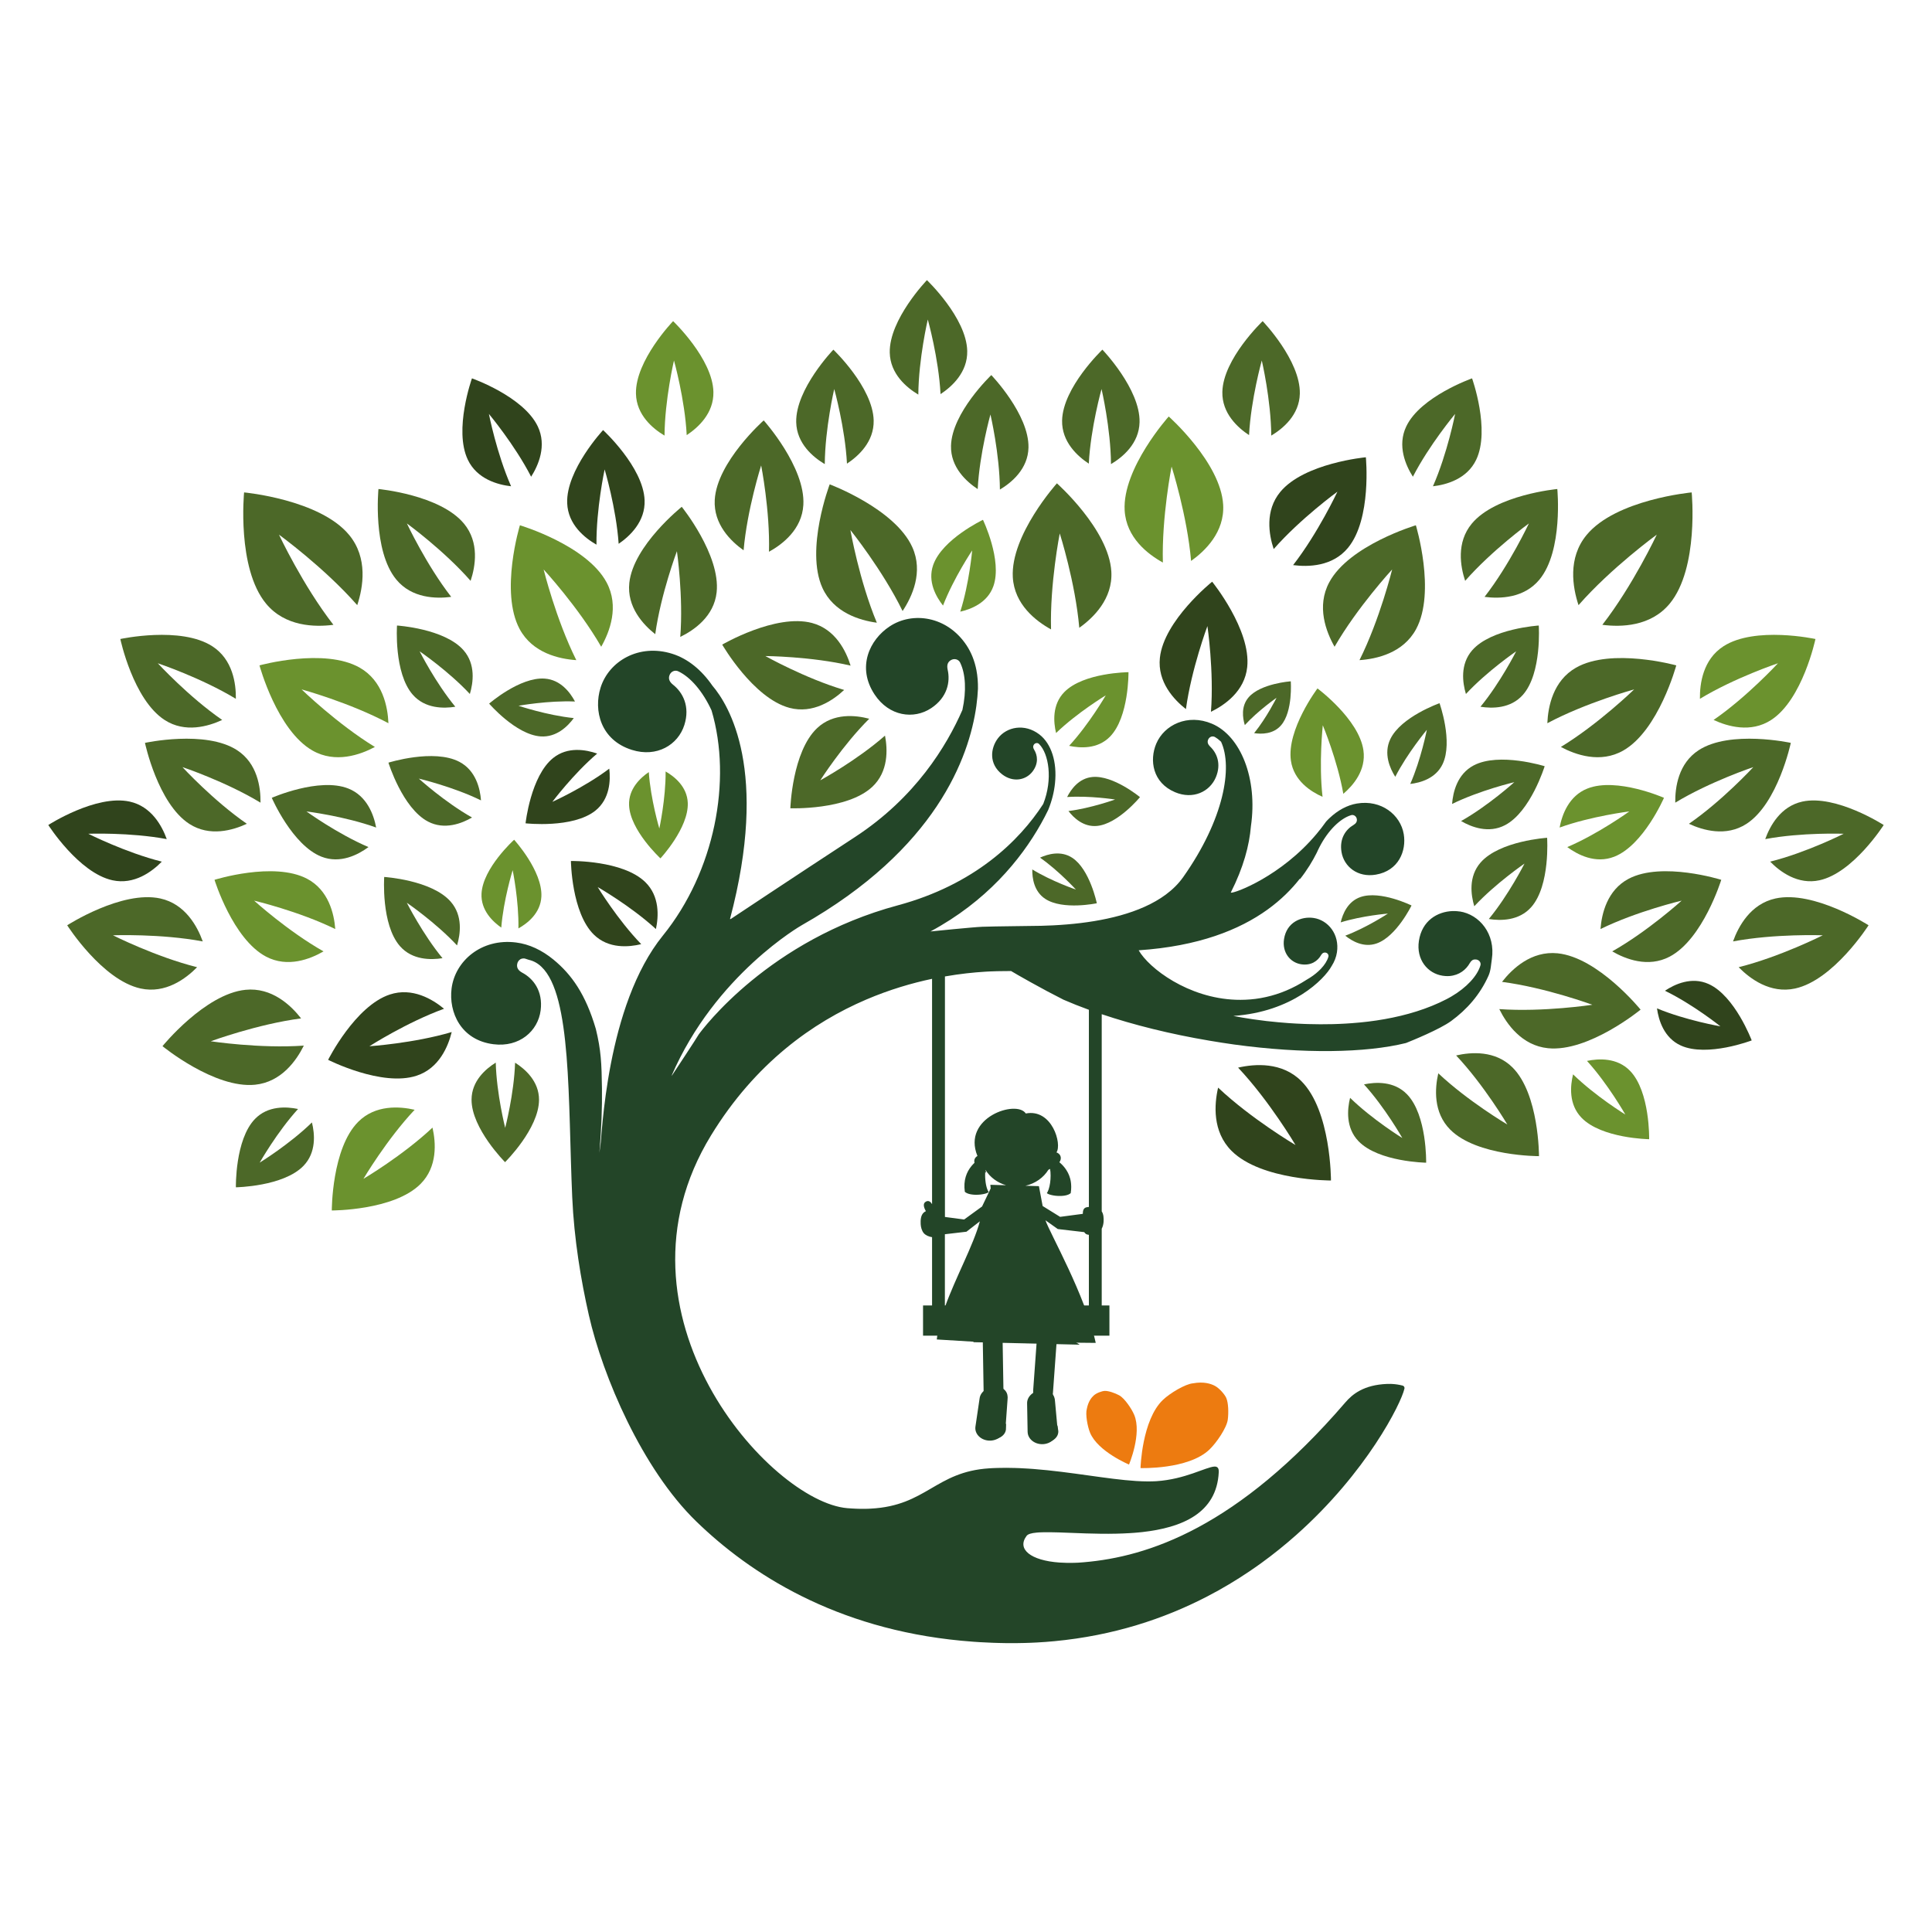 <svg width="200" height="200" viewBox="0 0 200 200" fill="none" xmlns="http://www.w3.org/2000/svg">
<path d="M114.847 135.141H95.553V138.268H114.847V135.141Z" fill="#234528"/>
<path d="M111.734 139.176C106.224 135.649 101.798 138.044 100.783 138.87C100.777 138.893 100.771 138.918 100.765 138.941L111.742 139.2L111.734 139.177V139.176Z" fill="#234528"/>
<path d="M100.975 147.695C100.881 148.403 101.475 149.043 102.298 149.125C103.125 149.205 103.87 148.697 103.966 147.989L104.13 145.032C104.226 144.324 103.897 143.706 103.072 143.625C102.247 143.544 101.501 144.053 101.408 144.761L100.975 147.695V147.695Z" fill="#234528"/>
<path d="M101.158 147.546C101.065 148.239 101.647 148.864 102.455 148.945C103.264 149.024 103.995 148.526 104.088 147.833L104.301 144.89C104.394 144.196 104.022 143.634 103.214 143.555C102.405 143.476 101.674 143.972 101.581 144.666L101.158 147.546Z" fill="#234528"/>
<path d="M104.144 147.403L104.135 147.983C104.04 148.695 103.246 149.077 102.425 148.997C101.606 148.916 101.018 148.272 101.114 147.559L101.158 147.232C102.305 146.952 103.472 147.195 104.144 147.403" fill="#234528"/>
<path d="M101.849 144.943C101.863 144.86 101.931 144.799 102.002 144.808L104.05 145.058C104.12 145.065 104.165 145.141 104.152 145.224C104.138 145.306 104.069 145.365 103.999 145.358L101.951 145.108C101.881 145.099 101.836 145.026 101.849 144.943Z" fill="#234528"/>
<path d="M101.767 145.446C101.782 145.362 101.849 145.303 101.919 145.312L103.967 145.562C104.037 145.569 104.083 145.645 104.069 145.728C104.056 145.81 103.989 145.869 103.917 145.862L101.869 145.612C101.799 145.603 101.753 145.528 101.767 145.446Z" fill="#234528"/>
<path d="M101.686 145.939C101.7 145.856 101.769 145.795 101.839 145.804L103.887 146.054C103.957 146.061 104.002 146.137 103.989 146.22C103.975 146.302 103.906 146.363 103.835 146.354L101.788 146.104C101.718 146.095 101.673 146.022 101.686 145.938" fill="#234528"/>
<path d="M106.381 148.245C106.404 148.956 107.095 149.519 107.925 149.501C108.756 149.481 109.411 148.889 109.388 148.175L109.068 145.227C109.045 144.514 108.619 143.943 107.789 143.961C106.958 143.981 106.303 144.575 106.326 145.288L106.379 148.243L106.381 148.245Z" fill="#234528"/>
<path d="M106.538 148.076C106.56 148.773 107.238 149.323 108.051 149.304C108.866 149.286 109.507 148.705 109.485 148.006L109.216 145.067C109.195 144.369 108.733 143.856 107.92 143.875C107.106 143.893 106.464 144.475 106.487 145.173L106.539 148.076H106.538Z" fill="#234528"/>
<path d="M109.47 147.573L109.557 148.149C109.58 148.867 108.855 149.341 108.03 149.359C107.204 149.378 106.518 148.811 106.496 148.094L106.487 147.765C107.576 147.349 108.771 147.45 109.47 147.573" fill="#234528"/>
<path d="M106.795 145.416C106.795 145.332 106.853 145.265 106.924 145.265H108.991C109.062 145.265 109.12 145.333 109.12 145.416C109.12 145.498 109.062 145.566 108.991 145.566H106.924C106.853 145.566 106.795 145.499 106.795 145.416Z" fill="#234528"/>
<path d="M106.795 145.923C106.795 145.839 106.853 145.772 106.924 145.772H108.991C109.062 145.772 109.12 145.839 109.12 145.923C109.12 146.006 109.062 146.073 108.991 146.073H106.924C106.853 146.073 106.795 146.006 106.795 145.923Z" fill="#234528"/>
<path d="M106.795 146.422C106.795 146.338 106.853 146.271 106.924 146.271H108.991C109.062 146.271 109.12 146.34 109.12 146.422C109.12 146.504 109.062 146.573 108.991 146.573H106.924C106.853 146.573 106.795 146.506 106.795 146.422Z" fill="#234528"/>
<path d="M103.882 144.207C103.896 144.968 103.497 145.068 102.93 145.087L102.787 145.071C102.219 145.088 101.84 145.03 101.828 144.269L101.717 137.58C101.705 136.817 102.154 136.185 102.72 136.17C103.287 136.152 103.759 136.756 103.769 137.519L103.882 144.208V144.207Z" fill="#234528"/>
<path d="M106.953 143.946C106.898 144.704 107.29 144.845 107.855 144.918H107.999C108.564 144.991 108.945 144.971 108.998 144.213L109.481 137.552C109.536 136.796 109.123 136.12 108.557 136.047C107.992 135.973 107.489 136.528 107.434 137.286L106.952 143.946H106.953Z" fill="#234528"/>
<path d="M137.781 122.204C137.781 122.204 130.582 122.227 127.489 119.136C125.49 117.137 125.699 114.326 126.098 112.591C129.545 115.838 134.11 118.533 134.11 118.533C134.11 118.533 131.415 113.968 128.167 110.521C129.904 110.123 132.714 109.915 134.713 111.914C137.804 115.005 137.781 122.204 137.781 122.204Z" fill="#30441C"/>
<path d="M185.383 76.902C185.383 76.902 184.06 83.171 180.792 85.287C178.682 86.654 176.274 85.948 174.837 85.278C178.307 82.884 181.503 79.411 181.503 79.411C181.503 79.411 177.026 80.906 173.422 83.091C173.399 81.505 173.742 79.021 175.854 77.655C179.119 75.539 185.383 76.902 185.383 76.902Z" fill="#4C6828"/>
<path d="M187.935 66.15C187.935 66.15 186.612 72.42 183.345 74.535C181.235 75.903 178.828 75.196 177.39 74.529C180.86 72.136 184.055 68.661 184.055 68.661C184.055 68.661 179.581 70.156 175.976 72.341C175.953 70.755 176.296 68.271 178.407 66.905C181.674 64.789 187.935 66.15 187.935 66.15Z" fill="#6B922E"/>
<path d="M161.212 50.622C161.212 50.622 161.839 57 159.362 60C157.76 61.94 155.254 61.993 153.681 61.788C156.268 58.459 158.269 54.187 158.269 54.187C158.269 54.187 154.451 56.961 151.672 60.129C151.173 58.625 150.751 56.152 152.353 54.214C154.83 51.213 161.212 50.623 161.212 50.623" fill="#4C6828"/>
<path d="M141.393 47.334C141.393 47.334 142.02 53.711 139.543 56.712C137.941 58.652 135.435 58.704 133.862 58.5C136.447 55.172 138.45 50.898 138.45 50.898C138.45 50.898 134.632 53.673 131.852 56.84C131.352 55.336 130.931 52.865 132.533 50.925C135.01 47.925 141.391 47.336 141.391 47.336" fill="#30441C"/>
<path d="M125.481 60.218C125.481 60.218 129.522 65.189 129.111 69.06C128.845 71.562 126.783 72.987 125.358 73.684C125.678 69.482 124.991 64.812 124.991 64.812C124.991 64.812 123.339 69.232 122.766 73.407C121.521 72.428 119.805 70.598 120.071 68.098C120.482 64.228 125.481 60.218 125.481 60.218" fill="#30441C"/>
<path d="M175.122 50.972C175.122 50.972 175.892 58.802 172.85 62.486C170.882 64.868 167.805 64.932 165.874 64.681C169.049 60.594 171.508 55.347 171.508 55.347C171.508 55.347 166.821 58.753 163.408 62.645C162.796 60.796 162.276 57.762 164.244 55.38C167.286 51.697 175.122 50.974 175.122 50.974" fill="#4C6828"/>
<path d="M193.433 95.784C193.433 95.784 189.823 101.456 185.834 102.329C183.254 102.892 181.153 101.313 179.985 100.125C184.276 99.05 188.696 96.821 188.696 96.821C188.696 96.821 183.747 96.638 179.402 97.455C179.964 95.889 181.217 93.575 183.795 93.01C187.783 92.139 193.433 95.784 193.433 95.784" fill="#4C6828"/>
<path d="M195 85.404C195 85.404 191.845 90.361 188.358 91.125C186.105 91.617 184.267 90.236 183.248 89.197C186.997 88.259 190.86 86.31 190.86 86.31C190.86 86.31 186.537 86.152 182.736 86.864C183.23 85.496 184.323 83.474 186.577 82.98C190.062 82.219 194.998 85.404 194.998 85.404" fill="#4C6828"/>
<path d="M172.254 82.59C172.254 82.59 170.133 87.495 167.112 88.683C165.159 89.45 163.31 88.475 162.244 87.69C165.477 86.309 168.667 83.999 168.667 83.999C168.667 83.999 164.76 84.478 161.451 85.666C161.696 84.367 162.387 82.392 164.34 81.625C167.361 80.437 172.253 82.589 172.253 82.589" fill="#6B922E"/>
<path d="M136.385 71.266C136.385 71.266 140.676 74.452 141.14 77.664C141.44 79.741 140.068 81.319 139.06 82.176C138.454 78.712 136.936 75.081 136.936 75.081C136.936 75.081 136.51 78.994 136.909 82.487C135.7 81.951 133.936 80.827 133.636 78.75C133.172 75.537 136.385 71.266 136.385 71.266" fill="#6B922E"/>
<path d="M149.02 72.796C149.02 72.796 150.444 76.778 149.34 79.097C148.626 80.597 147.03 81.033 145.99 81.153C147.109 78.607 147.707 75.549 147.707 75.549C147.707 75.549 145.708 77.94 144.437 80.413C143.876 79.528 143.21 78.015 143.924 76.516C145.028 74.199 149.018 72.796 149.018 72.796" fill="#4C6828"/>
<path d="M133.62 70.528C133.62 70.528 133.857 73.645 132.616 75.082C131.814 76.012 130.591 76.009 129.827 75.894C131.123 74.296 132.146 72.235 132.146 72.235C132.146 72.235 130.253 73.547 128.863 75.062C128.636 74.322 128.458 73.112 129.259 72.184C130.5 70.749 133.618 70.528 133.618 70.528" fill="#4C6828"/>
<path d="M146.122 93.733C146.122 93.733 144.557 96.961 142.497 97.669C141.165 98.128 139.953 97.419 139.263 96.862C141.471 96.028 143.677 94.575 143.677 94.575C143.677 94.575 141.043 94.784 138.789 95.483C138.992 94.618 139.514 93.314 140.843 92.859C142.903 92.151 146.122 93.736 146.122 93.736" fill="#4C6828"/>
<path d="M113.542 93.505C113.542 93.505 110.032 94.248 108.209 93.054C107.031 92.282 106.847 90.892 106.863 90.004C108.876 91.236 111.377 92.087 111.377 92.087C111.377 92.087 109.597 90.135 107.663 88.783C108.47 88.413 109.819 88.026 110.996 88.797C112.819 89.989 113.542 93.505 113.542 93.505Z" fill="#4C6828"/>
<path d="M118.009 82.52C118.009 82.52 115.733 85.293 113.565 85.5C112.162 85.634 111.15 84.663 110.608 83.959C112.95 83.662 115.433 82.765 115.433 82.765C115.433 82.765 112.823 82.353 110.469 82.507C110.868 81.713 111.68 80.568 113.08 80.434C115.249 80.227 118.009 82.519 118.009 82.519" fill="#4C6828"/>
<path d="M116.82 69.584C116.82 69.584 116.881 74.242 114.902 76.262C113.621 77.57 111.803 77.453 110.676 77.208C112.753 74.954 114.469 71.983 114.469 71.983C114.469 71.983 111.532 73.759 109.323 75.881C109.055 74.761 108.902 72.944 110.181 71.639C112.161 69.619 116.82 69.585 116.82 69.585" fill="#6B922E"/>
<path d="M101.756 53.812C101.756 53.812 103.778 58.008 102.837 60.676C102.228 62.403 100.531 63.064 99.407 63.318C100.337 60.399 100.639 56.981 100.639 56.981C100.639 56.981 98.726 59.83 97.621 62.688C96.905 61.785 95.999 60.203 96.607 58.479C97.548 55.811 101.756 53.812 101.756 53.812" fill="#6B922E"/>
<path d="M152.388 39.168C152.388 39.168 154.295 44.492 152.816 47.59C151.861 49.594 149.727 50.179 148.338 50.339C149.838 46.935 150.634 42.849 150.634 42.849C150.634 42.849 147.963 46.043 146.262 49.35C145.512 48.169 144.621 46.142 145.577 44.141C147.053 41.041 152.39 39.167 152.39 39.167" fill="#4C6828"/>
<path d="M130.71 33.244C130.71 33.244 134.632 37.315 134.558 40.749C134.51 42.966 132.802 44.376 131.601 45.093C131.572 41.372 130.62 37.318 130.62 37.318C130.62 37.318 129.495 41.329 129.301 45.043C128.134 44.272 126.489 42.794 126.538 40.574C126.612 37.142 130.71 33.244 130.71 33.244" fill="#4C6828"/>
<path d="M114.12 36.196C114.12 36.196 118.043 40.269 117.967 43.701C117.919 45.92 116.213 47.328 115.01 48.045C114.981 44.326 114.031 40.272 114.031 40.272C114.031 40.272 112.904 44.282 112.712 47.997C111.544 47.226 109.9 45.746 109.948 43.526C110.023 40.096 114.12 36.196 114.12 36.196" fill="#4C6828"/>
<path d="M102.62 38.829C102.62 38.829 106.542 42.901 106.468 46.334C106.419 48.553 104.713 49.961 103.51 50.68C103.482 46.96 102.53 42.907 102.53 42.907C102.53 42.907 101.405 46.914 101.211 50.63C100.043 49.859 98.399 48.379 98.448 46.159C98.522 42.727 102.62 38.829 102.62 38.829" fill="#4C6828"/>
<path d="M146.57 54.375C146.57 54.375 148.667 61.264 146.599 65.118C145.262 67.606 142.512 68.218 140.734 68.337C142.849 64.099 144.114 58.951 144.114 58.951C144.114 58.951 140.519 62.847 138.154 66.951C137.274 65.402 136.265 62.773 137.602 60.283C139.669 56.431 146.572 54.375 146.572 54.375" fill="#4C6828"/>
<path d="M120.986 43.114C120.986 43.114 126.373 47.892 126.622 52.256C126.781 55.079 124.755 57.035 123.302 58.068C122.893 53.349 121.282 48.3 121.282 48.3C121.282 48.3 120.252 53.5 120.38 58.234C118.821 57.372 116.586 55.66 116.424 52.837C116.178 48.472 120.988 43.115 120.988 43.115" fill="#6B922E"/>
<path d="M109.411 50.034C109.411 50.034 114.798 54.814 115.046 59.178C115.206 61.999 113.179 63.957 111.727 64.99C111.317 60.27 109.705 55.22 109.705 55.22C109.705 55.22 108.675 60.422 108.803 65.156C107.243 64.294 105.007 62.581 104.846 59.759C104.599 55.392 109.409 50.036 109.409 50.036" fill="#4C6828"/>
<path d="M81.817 83.674C81.817 83.674 81.997 77.799 84.603 75.361C86.291 73.785 88.576 74.033 89.983 74.404C87.238 77.13 84.914 80.78 84.914 80.78C84.914 80.78 88.713 78.706 91.615 76.151C91.891 77.579 91.984 79.877 90.298 81.453C87.692 83.889 81.817 83.673 81.817 83.673" fill="#4C6828"/>
<path d="M159.315 119.684C159.315 119.684 152.892 119.704 150.133 116.945C148.35 115.162 148.537 112.655 148.891 111.107C151.968 114.004 156.04 116.409 156.04 116.409C156.04 116.409 153.635 112.337 150.738 109.26C152.288 108.905 154.794 108.719 156.577 110.504C159.335 113.26 159.315 119.684 159.315 119.684" fill="#4C6828"/>
<path d="M178.184 91.076C178.184 91.076 176.296 97.217 172.842 99.032C170.61 100.206 168.273 99.283 166.898 98.487C170.578 96.409 174.083 93.234 174.083 93.234C174.083 93.234 169.48 94.319 165.683 96.174C165.804 94.591 166.369 92.141 168.601 90.968C172.055 89.154 178.184 91.078 178.184 91.078" fill="#4C6828"/>
<path d="M159.903 79.318C159.903 79.318 158.454 84.025 155.808 85.416C154.098 86.315 152.304 85.61 151.251 84.996C154.072 83.405 156.76 80.97 156.76 80.97C156.76 80.97 153.23 81.802 150.319 83.224C150.413 82.01 150.847 80.133 152.557 79.233C155.204 77.843 159.903 79.318 159.903 79.318" fill="#4C6828"/>
<path d="M181.334 107.704C181.334 107.704 176.736 109.462 174.008 108.237C172.247 107.443 171.697 105.596 171.531 104.387C174.523 105.63 178.097 106.246 178.097 106.246C178.097 106.246 175.268 103.979 172.353 102.562C173.367 101.887 175.114 101.072 176.877 101.866C179.603 103.095 181.336 107.704 181.336 107.704" fill="#30441C"/>
<path d="M159.292 64.754C159.292 64.754 159.631 69.666 157.661 71.916C156.387 73.371 154.46 73.354 153.258 73.162C155.319 70.662 156.953 67.424 156.953 67.424C156.953 67.424 153.958 69.469 151.752 71.842C151.401 70.674 151.133 68.767 152.406 67.312C154.377 65.063 159.292 64.754 159.292 64.754Z" fill="#4C6828"/>
<path d="M173.527 68.88C173.527 68.88 171.712 75.6 168.041 77.695C165.667 79.05 163.102 78.138 161.582 77.325C165.489 74.939 169.168 71.367 169.168 71.367C169.168 71.367 164.222 72.717 160.18 74.867C160.253 73.145 160.773 70.473 163.147 69.118C166.818 67.022 173.527 68.88 173.527 68.88Z" fill="#4C6828"/>
<path d="M169.833 104.518C169.833 104.518 164.452 108.937 160.248 108.511C157.529 108.235 155.969 106.003 155.205 104.462C159.772 104.785 164.839 104.013 164.839 104.013C164.839 104.013 160.029 102.24 155.488 101.643C156.548 100.284 158.524 98.411 161.242 98.685C165.448 99.111 169.833 104.517 169.833 104.517" fill="#4C6828"/>
<path d="M160.157 86.727C160.157 86.727 160.496 91.641 158.526 93.89C157.253 95.344 155.325 95.327 154.122 95.135C156.183 92.635 157.816 89.398 157.816 89.398C157.816 89.398 154.823 91.445 152.617 93.815C152.268 92.647 151.998 90.741 153.273 89.285C155.243 87.037 160.158 86.727 160.158 86.727" fill="#4C6828"/>
<path d="M147.636 120.362C147.636 120.362 142.712 120.29 140.635 118.138C139.293 116.748 139.468 114.83 139.761 113.647C142.08 115.909 145.168 117.807 145.168 117.807C145.168 117.807 143.38 114.653 141.2 112.255C142.393 112.005 144.316 111.894 145.659 113.287C147.736 115.437 147.634 120.362 147.634 120.362" fill="#4C6828"/>
<path d="M170.72 117.931C170.72 117.931 165.795 117.86 163.718 115.708C162.375 114.318 162.552 112.401 162.844 111.216C165.163 113.479 168.253 115.376 168.253 115.376C168.253 115.376 166.464 112.223 164.285 109.825C165.477 109.575 167.402 109.465 168.745 110.857C170.82 113.009 170.72 117.931 170.72 117.931Z" fill="#6B922E"/>
<path d="M59.102 89.129C59.102 89.129 59.157 94.493 61.489 96.765C62.998 98.234 65.091 98.051 66.379 97.739C63.926 95.203 61.873 91.828 61.873 91.828C61.873 91.828 65.301 93.791 67.901 96.175C68.18 94.878 68.308 92.783 66.799 91.314C64.466 89.042 59.103 89.129 59.103 89.129" fill="#30441C"/>
<path d="M15.007 76.902C15.007 76.902 16.33 83.171 19.596 85.287C21.708 86.654 24.116 85.948 25.553 85.278C22.084 82.884 18.887 79.411 18.887 79.411C18.887 79.411 23.363 80.906 26.968 83.091C26.99 81.505 26.649 79.021 24.537 77.655C21.271 75.539 15.007 76.902 15.007 76.902" fill="#4C6828"/>
<path d="M12.457 66.15C12.457 66.15 13.778 72.42 17.046 74.535C19.158 75.903 21.564 75.196 23.001 74.529C19.531 72.136 16.335 68.661 16.335 68.661C16.335 68.661 20.81 70.156 24.416 72.341C24.438 70.755 24.097 68.271 21.984 66.905C18.718 64.789 12.457 66.15 12.457 66.15" fill="#4C6828"/>
<path d="M39.178 50.622C39.178 50.622 38.549 57 41.028 60C42.628 61.94 45.136 61.993 46.709 61.788C44.123 58.459 42.121 54.187 42.121 54.187C42.121 54.187 45.938 56.961 48.717 60.129C49.217 58.625 49.639 56.152 48.037 54.214C45.559 51.213 39.178 50.623 39.178 50.623" fill="#4C6828"/>
<path d="M70.574 52.466C70.574 52.466 65.567 56.464 65.147 60.335C64.876 62.835 66.587 64.667 67.83 65.651C68.41 61.475 70.074 57.06 70.074 57.06C70.074 57.06 70.75 61.731 70.421 65.932C71.847 65.24 73.913 63.817 74.186 61.317C74.606 57.448 70.574 52.466 70.574 52.466" fill="#4C6828"/>
<path d="M74.764 66.73C74.764 66.73 77.966 72.28 81.729 73.278C84.16 73.922 86.228 72.506 87.387 71.423C83.346 70.222 79.23 67.913 79.23 67.913C79.23 67.913 83.949 67.947 88.054 68.905C87.583 67.391 86.487 65.136 84.057 64.49C80.296 63.495 74.764 66.73 74.764 66.73" fill="#4C6828"/>
<path d="M25.268 50.972C25.268 50.972 24.498 58.802 27.54 62.486C29.506 64.868 32.585 64.932 34.514 64.681C31.339 60.594 28.88 55.347 28.88 55.347C28.88 55.347 33.567 58.753 36.981 62.645C37.593 60.796 38.112 57.762 36.145 55.38C33.104 51.697 25.268 50.974 25.268 50.974" fill="#4C6828"/>
<path d="M6.957 95.784C6.957 95.784 10.567 101.456 14.556 102.329C17.134 102.892 19.238 101.313 20.405 100.125C16.112 99.05 11.694 96.821 11.694 96.821C11.694 96.821 16.642 96.638 20.989 97.455C20.426 95.889 19.173 93.575 16.597 93.01C12.607 92.139 6.958 95.784 6.958 95.784" fill="#4C6828"/>
<path d="M5 85.404C5 85.404 8.156 90.361 11.64 91.125C13.895 91.617 15.733 90.236 16.75 89.197C13.002 88.259 9.139 86.31 9.139 86.31C9.139 86.31 13.461 86.152 17.262 86.864C16.769 85.496 15.675 83.474 13.422 82.98C9.936 82.219 5 85.404 5 85.404Z" fill="#30441C"/>
<path d="M28.135 82.59C28.135 82.59 30.256 87.495 33.276 88.683C35.23 89.45 37.08 88.475 38.144 87.69C34.911 86.309 31.723 83.999 31.723 83.999C31.723 83.999 35.629 84.478 38.939 85.666C38.694 84.367 38.002 82.392 36.05 81.625C33.031 80.437 28.137 82.589 28.137 82.589" fill="#4C6828"/>
<path d="M50.637 72.839C50.637 72.839 53.395 76.047 55.956 76.232C57.613 76.352 58.781 75.179 59.399 74.336C56.631 74.053 53.678 73.06 53.678 73.06C53.678 73.06 56.743 72.503 59.522 72.62C59.03 71.696 58.044 70.366 56.389 70.249C53.827 70.063 50.636 72.839 50.636 72.839" fill="#4C6828"/>
<path d="M48.856 39.168C48.856 39.168 46.951 44.492 48.428 47.59C49.383 49.594 51.517 50.179 52.908 50.339C51.408 46.935 50.611 42.849 50.611 42.849C50.611 42.849 53.284 46.043 54.983 49.35C55.732 48.169 56.623 46.142 55.67 44.141C54.193 41.041 48.857 39.167 48.857 39.167" fill="#30441C"/>
<path d="M62.432 44.521C62.432 44.521 58.581 48.661 58.715 52.091C58.8 54.308 60.532 55.689 61.747 56.384C61.712 52.664 62.592 48.594 62.592 48.594C62.592 48.594 63.787 52.583 64.043 56.294C65.199 55.504 66.816 53.993 66.729 51.779C66.595 48.349 62.43 44.521 62.43 44.521" fill="#30441C"/>
<path d="M69.681 33.244C69.681 33.244 65.759 37.315 65.834 40.749C65.881 42.966 67.588 44.376 68.791 45.093C68.82 41.372 69.77 37.318 69.77 37.318C69.77 37.318 70.897 41.329 71.088 45.043C72.256 44.272 73.901 42.794 73.852 40.574C73.777 37.142 69.68 33.244 69.68 33.244" fill="#6B922E"/>
<path d="M86.271 36.196C86.271 36.196 82.349 40.269 82.423 43.701C82.47 45.92 84.179 47.328 85.38 48.045C85.411 44.326 86.359 40.272 86.359 40.272C86.359 40.272 87.484 44.282 87.678 47.997C88.846 47.226 90.49 45.746 90.442 43.526C90.367 40.096 86.269 36.196 86.269 36.196" fill="#4C6828"/>
<path d="M95.955 29C95.955 29 92.033 33.072 92.107 36.504C92.156 38.722 93.863 40.132 95.064 40.849C95.095 37.128 96.045 33.075 96.045 33.075C96.045 33.075 97.172 37.084 97.364 40.799C98.531 40.029 100.176 38.55 100.127 36.33C100.053 32.897 95.955 29 95.955 29" fill="#4C6828"/>
<path d="M53.821 54.375C53.821 54.375 51.723 61.264 53.792 65.118C55.131 67.606 57.879 68.218 59.658 68.337C57.543 64.099 56.277 58.951 56.277 58.951C56.277 58.951 59.872 62.847 62.237 66.951C63.117 65.402 64.128 62.773 62.79 60.283C60.722 56.431 53.82 54.375 53.82 54.375" fill="#6B922E"/>
<path d="M79.059 43.519C79.059 43.519 74.214 47.816 73.99 51.741C73.847 54.281 75.67 56.039 76.977 56.968C77.345 52.725 78.795 48.182 78.795 48.182C78.795 48.182 79.719 52.859 79.605 57.118C81.008 56.343 83.018 54.803 83.163 52.263C83.385 48.336 79.058 43.519 79.058 43.519" fill="#4C6828"/>
<path d="M85.89 50.139C85.89 50.139 83.334 56.871 85.135 60.853C86.301 63.426 89.006 64.222 90.77 64.463C88.946 60.091 88.033 54.869 88.033 54.869C88.033 54.869 91.355 58.998 93.436 63.252C94.422 61.769 95.606 59.213 94.44 56.638C92.636 52.655 85.889 50.138 85.889 50.138" fill="#4C6828"/>
<path d="M34.346 125.307C34.346 125.307 40.769 125.327 43.528 122.568C45.311 120.785 45.124 118.279 44.771 116.73C41.695 119.628 37.623 122.032 37.623 122.032C37.623 122.032 40.027 117.96 42.925 114.883C41.375 114.528 38.869 114.342 37.086 116.127C34.328 118.883 34.348 125.307 34.348 125.307" fill="#6B922E"/>
<path d="M68.37 88.856C68.37 88.856 71.295 85.722 71.198 83.12C71.135 81.439 69.825 80.392 68.905 79.862C68.926 82.683 68.253 85.767 68.253 85.767C68.253 85.767 67.352 82.741 67.163 79.927C66.286 80.526 65.055 81.666 65.121 83.35C65.217 85.951 68.37 88.858 68.37 88.858" fill="#6B922E"/>
<path d="M22.206 91.076C22.206 91.076 24.094 97.217 27.548 99.032C29.778 100.206 32.117 99.283 33.492 98.487C29.812 96.409 26.307 93.234 26.307 93.234C26.307 93.234 30.91 94.319 34.707 96.174C34.584 94.591 34.019 92.141 31.787 90.968C28.335 89.154 22.206 91.078 22.206 91.078" fill="#6B922E"/>
<path d="M40.212 78.95C40.212 78.95 41.66 83.656 44.306 85.048C46.016 85.946 47.81 85.241 48.864 84.628C46.042 83.036 43.355 80.602 43.355 80.602C43.355 80.602 46.884 81.433 49.794 82.855C49.701 81.642 49.267 79.764 47.556 78.864C44.909 77.474 40.21 78.95 40.21 78.95" fill="#4C6828"/>
<path d="M54.407 85.229C54.407 85.229 59.3 85.785 61.634 83.917C63.142 82.708 63.213 80.783 63.072 79.571C60.484 81.52 57.179 83.009 57.179 83.009C57.179 83.009 59.353 80.107 61.82 78.009C60.67 77.608 58.776 77.255 57.266 78.464C54.933 80.332 54.406 85.229 54.406 85.229" fill="#30441C"/>
<path d="M41.098 64.754C41.098 64.754 40.76 69.666 42.73 71.916C44.005 73.371 45.931 73.354 47.134 73.162C45.072 70.662 43.44 67.424 43.44 67.424C43.44 67.424 46.433 69.469 48.64 71.842C48.99 70.674 49.258 68.767 47.985 67.312C46.015 65.063 41.098 64.754 41.098 64.754" fill="#4C6828"/>
<path d="M26.862 68.88C26.862 68.88 28.677 75.6 32.349 77.695C34.722 79.05 37.29 78.138 38.808 77.325C34.901 74.939 31.222 71.367 31.222 71.367C31.222 71.367 36.167 72.717 40.21 74.867C40.137 73.145 39.616 70.473 37.242 69.118C33.571 67.022 26.862 68.88 26.862 68.88" fill="#6B922E"/>
<path d="M53.223 86.93C53.223 86.93 49.977 89.859 49.847 92.512C49.763 94.228 51.006 95.405 51.892 96.025C52.117 93.156 53.071 90.079 53.071 90.079C53.071 90.079 53.722 93.234 53.667 96.11C54.612 95.579 55.961 94.526 56.043 92.811C56.172 90.158 53.221 86.928 53.221 86.928" fill="#6B922E"/>
<path d="M16.822 108.298C16.822 108.298 22.203 112.716 26.407 112.29C29.127 112.014 30.687 109.782 31.452 108.241C26.884 108.564 21.818 107.792 21.818 107.792C21.818 107.792 26.628 106.02 31.169 105.423C30.11 104.063 28.134 102.19 25.414 102.464C21.21 102.891 16.823 108.296 16.823 108.296" fill="#4C6828"/>
<path d="M33.969 109.714C33.969 109.714 39.531 112.541 43.129 111.356C45.456 110.591 46.391 108.334 46.761 106.837C42.825 108.002 38.241 108.307 38.241 108.307C38.241 108.307 42.109 105.826 45.967 104.427C44.778 103.442 42.686 102.184 40.359 102.95C36.761 104.134 33.967 109.714 33.967 109.714" fill="#30441C"/>
<path d="M39.773 90.782C39.773 90.782 39.434 95.696 41.404 97.945C42.678 99.399 44.605 99.382 45.807 99.19C43.747 96.69 42.114 93.453 42.114 93.453C42.114 93.453 45.107 95.499 47.313 97.87C47.662 96.702 47.932 94.796 46.657 93.34C44.688 91.091 39.772 90.782 39.772 90.782" fill="#4C6828"/>
<path d="M52.283 120.307C52.283 120.307 55.788 116.847 55.799 113.857C55.807 111.923 54.351 110.661 53.322 110.009C53.214 113.246 52.297 116.754 52.297 116.754C52.297 116.754 51.405 113.24 51.319 110.001C50.286 110.647 48.821 111.897 48.815 113.832C48.803 116.823 52.285 120.307 52.285 120.307" fill="#4C6828"/>
<path d="M24.417 122.909C24.417 122.909 29.341 122.837 31.418 120.686C32.761 119.296 32.585 117.379 32.292 116.194C29.973 118.457 26.884 120.354 26.884 120.354C26.884 120.354 28.673 117.2 30.853 114.802C29.66 114.553 27.736 114.443 26.393 115.835C24.317 117.986 24.419 122.909 24.419 122.909" fill="#4C6828"/>
<path d="M151.103 94.359C150.948 94.336 150.789 94.319 150.629 94.313C150.544 94.31 150.456 94.31 150.369 94.313C148.801 94.37 147.203 95.306 146.885 97.395C146.588 99.335 147.785 100.769 149.337 101.007C149.512 101.033 149.676 101.047 149.838 101.047C149.909 101.047 149.979 101.047 150.048 101.039C151.076 100.958 151.778 100.369 152.158 99.69C152.3 99.451 152.469 99.315 152.706 99.324H152.725C152.76 99.321 152.793 99.321 152.831 99.331C153.165 99.382 153.346 99.693 153.245 99.961C152.929 101.021 151.832 102.231 150.237 103.163C150.223 103.171 150.209 103.178 150.197 103.186C150.116 103.229 150.039 103.276 149.959 103.318C149.896 103.355 149.83 103.39 149.763 103.425L149.757 103.428C147.778 104.453 145.571 105.104 143.344 105.5C142.208 105.703 141.063 105.838 139.939 105.919C139.497 105.954 139.06 105.977 138.629 105.995C138.41 106.003 138.191 106.012 137.976 106.018C137.104 106.041 136.254 106.036 135.444 106.012C135.305 106.006 135.168 106.004 135.03 105.998C134.759 105.989 134.492 105.977 134.229 105.962H134.22C133.959 105.95 133.703 105.933 133.454 105.915H133.443C133.069 105.89 132.706 105.86 132.357 105.826C131.914 105.787 131.494 105.746 131.101 105.698C129.005 105.452 127.678 105.168 127.678 105.168C133.775 104.748 137.09 101.386 137.845 100.014L137.859 99.991C138.141 99.548 138.325 99.073 138.399 98.589C138.687 96.71 137.478 95.257 135.998 95.029C134.721 94.836 133.193 95.457 132.922 97.216C132.709 98.615 133.573 99.647 134.692 99.821C135.732 99.981 136.421 99.472 136.759 98.871C136.872 98.683 137.009 98.58 137.209 98.61C137.449 98.647 137.579 98.871 137.507 99.069C137.39 99.465 137.122 99.888 136.731 100.3C136.653 100.38 136.574 100.457 136.491 100.533C136.15 100.85 135.735 101.153 135.263 101.42C133.857 102.332 132.443 102.904 131.063 103.21C130.332 103.376 129.615 103.466 128.91 103.492C128.583 103.506 128.26 103.506 127.939 103.495C123.002 103.324 118.947 100.246 117.874 98.374C124.073 97.957 128.306 96.253 131.208 94.164C132.622 93.145 133.722 92.037 134.576 90.939C134.57 90.968 134.565 90.997 134.561 91.026C135.313 90.076 135.882 89.132 136.315 88.265C136.4 88.075 136.487 87.888 136.583 87.707L136.597 87.677C137.493 85.942 138.74 84.742 139.835 84.396C140.099 84.296 140.402 84.465 140.458 84.787C140.502 85.055 140.367 85.246 140.117 85.4C139.31 85.867 138.64 86.81 138.874 88.209C139.13 89.715 140.54 90.863 142.425 90.543C144.793 90.144 145.606 88.07 145.315 86.347C144.98 84.355 142.992 82.755 140.464 83.181C139.453 83.353 138.492 83.88 137.643 84.678C137.582 84.733 137.518 84.795 137.46 84.856C137.397 84.914 137.34 84.979 137.282 85.043C136.965 85.49 136.638 85.916 136.298 86.318C132.628 90.7 127.856 92.466 127.442 92.409C127.424 92.405 127.413 92.401 127.413 92.39C128.726 89.796 129.332 87.51 129.495 85.529C130.209 80.62 128.444 76.178 125.454 74.916C122.957 73.861 120.522 75.024 119.692 76.992C118.976 78.695 119.307 81.023 121.644 82.01C123.505 82.794 125.234 81.958 125.862 80.471C126.443 79.09 125.984 77.955 125.268 77.281C125.047 77.06 124.954 76.833 125.065 76.567C125.201 76.247 125.554 76.149 125.799 76.314C125.977 76.417 126.151 76.55 126.32 76.708C126.349 76.734 126.378 76.76 126.407 76.79C127.627 79.431 126.716 84.801 122.488 90.791C122 91.483 121.393 92.081 120.691 92.602C118.057 94.557 114.131 95.388 110.49 95.693C110.248 95.714 110.006 95.732 109.767 95.748C109.511 95.767 109.256 95.781 109.006 95.793C108.592 95.816 108.182 95.828 107.782 95.839C106.949 95.86 102.885 95.891 101.688 95.938C100.745 95.973 96.32 96.425 96.32 96.425C102.073 93.334 105.654 89.025 107.762 85.272C108.037 84.784 108.287 84.306 108.509 83.844C108.893 82.909 109.125 81.968 109.214 81.068C109.438 78.902 108.851 76.985 107.584 76.02C106.07 74.867 104.217 75.233 103.31 76.422C102.524 77.453 102.343 79.091 103.756 80.172C104.884 81.028 106.204 80.766 106.891 79.865C107.527 79.027 107.412 78.178 107.046 77.593C106.933 77.404 106.914 77.237 107.035 77.072C107.182 76.882 107.441 76.876 107.576 77.031C108.555 78.018 109.013 80.644 107.996 83.225C105.516 87.061 100.864 91.586 92.948 93.718C79.617 97.305 72.78 106.464 72.3 107.128H72.305C72.224 107.302 69.64 111.23 69.631 111.23C69.558 111.323 69.519 111.376 69.509 111.389C74.033 100.879 82.993 95.78 82.993 95.78C96.902 87.894 100.328 78.394 101.07 73.092L101.073 73.074C101.163 72.413 101.214 71.816 101.237 71.301C101.248 70.633 101.196 69.986 101.079 69.374C100.895 68.423 100.555 67.557 100.054 66.8C98.044 63.772 94.464 63.269 92.084 64.853C90.021 66.222 88.663 69.069 90.545 71.903C92.042 74.156 94.591 74.505 96.394 73.31C98.07 72.197 98.393 70.59 98.097 69.303C98.014 68.894 98.076 68.573 98.399 68.359C98.784 68.104 99.255 68.256 99.407 68.621C99.958 69.771 100.057 71.53 99.628 73.494C97.995 77.221 94.77 82.555 88.52 86.642C81.922 90.956 75.612 95.158 75.612 95.158C75.615 95.14 75.618 95.123 75.618 95.105C75.58 95.14 75.564 95.158 75.564 95.158C79.64 79.776 75.458 72.979 73.745 70.977C72.625 69.354 71.204 68.187 69.598 67.682C66.132 66.59 63.032 68.452 62.173 71.179C61.43 73.54 62.167 76.609 65.412 77.628C67.993 78.443 70.195 77.107 70.846 75.047C71.451 73.128 70.689 71.674 69.651 70.863C69.327 70.595 69.177 70.304 69.292 69.937C69.43 69.495 69.893 69.317 70.239 69.507C71.471 70.092 72.739 71.546 73.659 73.541C75.81 80.79 73.968 90.251 68.625 96.846C62.753 104.089 62.31 117.478 62.1 119.346C62.132 118.968 62.161 118.598 62.184 118.237C62.115 118.757 62.073 119.136 62.048 119.346C62.261 116.827 62.341 114.617 62.315 112.677C62.28 110.077 62.214 108.689 61.681 106.516C60.629 102.93 59.172 100.878 57.29 99.334C56.101 98.359 54.785 97.736 53.428 97.567C49.826 97.109 47.106 99.49 46.747 102.33C46.438 104.785 47.708 107.672 51.082 108.098C53.768 108.438 55.696 106.735 55.968 104.587C56.219 102.592 55.215 101.298 54.05 100.684C53.683 100.479 53.483 100.221 53.532 99.838C53.564 99.592 53.696 99.404 53.875 99.3L53.846 99.303C53.861 99.294 53.893 99.283 53.938 99.268C53.968 99.257 54.002 99.245 54.042 99.233C54.155 99.207 54.275 99.209 54.388 99.245C54.505 99.277 54.625 99.317 54.744 99.362C55.236 99.472 55.668 99.716 56.047 100.078C59.183 103.04 58.793 113.899 59.236 123.922C59.429 128.283 60.137 132.52 60.958 136.144C62.392 142.474 66.481 152.067 72.075 157.495C77.645 162.902 86.47 168.606 99.513 169.847H99.517C99.934 169.886 100.357 169.921 100.783 169.953C100.997 169.969 101.213 169.982 101.428 169.996C101.868 170.022 102.308 170.043 102.755 170.06C102.982 170.068 103.209 170.075 103.437 170.081C103.667 170.087 103.897 170.092 104.13 170.095C104.779 170.103 105.42 170.101 106.05 170.081C106.264 170.075 106.477 170.068 106.69 170.06C106.9 170.052 107.11 170.04 107.317 170.031C107.941 169.998 108.552 169.953 109.16 169.894C115.253 169.317 120.52 167.578 125.003 165.247C126.53 164.455 127.965 163.592 129.312 162.684C129.728 162.404 130.134 162.119 130.533 161.833C131.841 160.887 133.058 159.901 134.186 158.899C141.478 152.424 145.052 145.266 145.382 143.765C145.385 143.748 145.388 143.744 145.39 143.728L145.395 143.689C145.395 143.562 145.306 143.457 145.187 143.433C144.834 143.342 144.486 143.29 144.143 143.269C144.082 143.266 144.024 143.263 143.965 143.261C143.837 143.255 143.714 143.255 143.584 143.264C141.169 143.36 139.989 144.341 139.28 145.167C128.08 158.188 118.792 161.155 112.241 161.72C112.138 161.729 112.034 161.737 111.932 161.745C111.82 161.752 111.709 161.761 111.599 161.768C111.489 161.774 111.381 161.777 111.275 161.78C110.99 161.79 110.713 161.793 110.448 161.787C110.186 161.781 109.936 161.772 109.694 161.755H109.686C106.679 161.545 105.237 160.359 106.277 158.987C106.419 158.804 106.778 158.702 107.307 158.655C107.381 158.649 107.46 158.641 107.543 158.635C107.594 158.632 107.652 158.631 107.707 158.629C107.811 158.623 107.92 158.622 108.031 158.619C108.415 158.611 108.849 158.616 109.324 158.629C109.441 158.632 109.562 158.634 109.683 158.638C110.029 158.649 110.394 158.663 110.774 158.678C111.297 158.698 111.85 158.721 112.421 158.739C113.415 158.769 114.474 158.791 115.54 158.766C116.016 158.756 116.496 158.737 116.975 158.707C117.119 158.701 117.263 158.689 117.405 158.678C117.548 158.667 117.693 158.655 117.836 158.641L118.235 158.602C122.335 158.144 125.958 156.665 126.165 152.402C126.185 151.984 126.04 151.821 125.748 151.817H125.729C124.823 151.864 122.698 153.139 119.696 153.333C119.625 153.336 119.55 153.341 119.476 153.343C119.401 153.344 119.326 153.35 119.249 153.35C119.014 153.358 118.775 153.358 118.526 153.35C118.427 153.347 118.325 153.344 118.221 153.343C118.025 153.335 117.825 153.327 117.62 153.314C114.658 153.129 110.86 152.367 106.993 152.068C106.81 152.053 106.626 152.039 106.443 152.03C106.142 152.01 105.845 151.995 105.546 151.981C105.393 151.975 105.24 151.971 105.086 151.965C104.476 151.946 103.865 151.943 103.261 151.962C103.105 151.968 102.955 151.972 102.802 151.978C102.667 151.986 102.534 151.995 102.399 152.001C96.837 152.356 95.908 155.869 90.151 156.172C90.061 156.178 89.968 156.182 89.874 156.185C89.778 156.192 89.683 156.192 89.583 156.193C89.382 156.196 89.173 156.196 88.96 156.19C88.861 156.187 88.76 156.187 88.66 156.182C88.515 156.179 88.369 156.172 88.217 156.16C88.052 156.152 87.882 156.141 87.71 156.125C79.726 155.459 62.293 136.034 73.605 117.537C78.199 110.024 84.179 105.825 89.657 103.48C92.088 102.44 94.417 101.765 96.487 101.328V124.652C96.34 124.409 96.138 124.247 95.867 124.381C95.488 124.567 95.638 125.015 95.849 125.379C95.807 125.4 95.766 125.421 95.728 125.446C95.699 125.464 95.672 125.484 95.646 125.505C95.308 125.788 95.288 126.303 95.308 126.72C95.323 127.028 95.421 127.41 95.626 127.652C95.82 127.882 96.158 128.021 96.487 128.072V136.133H97.539C97.258 137.015 97.054 137.866 96.975 138.661L100.768 138.891L113.431 139.016C112.354 134.067 108.651 127.608 108.226 126.324L109.502 127.23L112.241 127.55C112.331 127.699 112.465 127.803 112.668 127.821C112.685 127.821 112.703 127.821 112.72 127.823V136.135H114.05V127.197C114.171 126.97 114.233 126.688 114.244 126.452C114.261 126.107 114.247 125.694 114.05 125.402V104.989C117.332 106.093 121.132 107.046 125.222 107.734C126.073 107.879 126.912 108.008 127.738 108.125L127.759 108.128C134.96 109.111 141.378 109.001 145.533 107.976C145.545 107.973 145.562 107.969 145.576 107.961L145.617 107.944C146.142 107.734 149.035 106.563 150.224 105.695C151.869 104.492 153.215 102.959 154.086 101.013C154.343 100.433 154.34 99.882 154.435 99.291C154.832 96.686 153.157 94.665 151.105 94.351L151.103 94.359ZM97.814 135.319V127.768L100.048 127.507L101.435 126.429C100.782 128.878 98.929 132.22 97.814 135.319V135.319ZM112.717 124.943C112.645 124.949 112.573 124.957 112.503 124.971C112.15 125.038 112.094 125.341 112.091 125.657L109.743 125.968L107.934 124.846L107.549 122.789H107.526L106.155 122.749C107.176 122.519 108.03 121.906 108.534 121.088L108.544 121.085L108.547 121.082C108.601 121.068 108.654 121.041 108.704 120.998V121.01C108.724 121.114 108.736 121.222 108.745 121.333C108.745 121.339 108.745 121.345 108.745 121.351C108.755 121.466 108.759 121.583 108.759 121.702C108.759 122.209 108.686 122.734 108.554 123.124C108.5 123.281 108.438 123.416 108.368 123.518H108.371C108.383 123.53 108.401 123.539 108.417 123.549C108.455 123.573 108.497 123.596 108.549 123.617C108.554 123.619 108.558 123.622 108.564 123.623C108.596 123.637 108.631 123.648 108.668 123.66C108.675 123.663 108.683 123.666 108.692 123.667C108.73 123.679 108.771 123.69 108.814 123.701C108.822 123.702 108.828 123.705 108.837 123.707C108.881 123.718 108.928 123.728 108.975 123.737C108.981 123.737 108.988 123.74 108.994 123.742C109.042 123.751 109.093 123.76 109.144 123.766C109.15 123.766 109.155 123.768 109.161 123.769C109.213 123.777 109.265 123.783 109.318 123.788C109.324 123.788 109.332 123.789 109.338 123.789C109.388 123.794 109.44 123.797 109.492 123.8C109.499 123.8 109.507 123.8 109.514 123.801H109.513C109.626 123.807 109.74 123.807 109.852 123.801C109.863 123.801 109.872 123.801 109.883 123.801C109.926 123.8 109.967 123.795 110.009 123.792C110.031 123.791 110.052 123.789 110.075 123.786C110.119 123.782 110.16 123.774 110.203 123.768C110.222 123.765 110.242 123.762 110.26 123.759C110.303 123.751 110.343 123.74 110.382 123.731C110.401 123.727 110.417 123.724 110.436 123.718C110.477 123.705 110.516 123.692 110.556 123.676C110.568 123.672 110.58 123.669 110.591 123.664H110.594C110.624 123.651 110.65 123.635 110.678 123.62C110.694 123.611 110.711 123.605 110.726 123.596C110.755 123.577 110.781 123.558 110.807 123.538C110.816 123.53 110.828 123.524 110.838 123.517L110.841 123.514V123.504C110.841 123.504 110.844 123.492 110.844 123.486C110.857 123.392 110.87 123.299 110.877 123.207C110.88 123.175 110.882 123.144 110.883 123.112C110.888 123.046 110.891 122.982 110.891 122.92C110.891 122.906 110.892 122.891 110.892 122.877V122.863C110.892 122.837 110.891 122.813 110.889 122.789C110.889 122.754 110.888 122.72 110.886 122.687C110.885 122.644 110.88 122.601 110.877 122.56C110.874 122.527 110.871 122.492 110.868 122.46C110.863 122.42 110.857 122.381 110.851 122.341C110.847 122.308 110.842 122.274 110.836 122.242C110.828 122.206 110.821 122.169 110.813 122.134C110.806 122.1 110.8 122.067 110.79 122.035C110.783 122.008 110.775 121.98 110.766 121.953C110.745 121.877 110.72 121.802 110.693 121.73C110.685 121.709 110.678 121.686 110.669 121.665C110.653 121.628 110.638 121.592 110.621 121.557C110.612 121.534 110.602 121.511 110.592 121.49C110.576 121.455 110.559 121.421 110.542 121.388C110.535 121.373 110.527 121.357 110.519 121.342V121.347C110.375 121.073 110.198 120.837 110.008 120.636H110.011C110.002 120.628 109.993 120.62 109.985 120.611C109.944 120.569 109.904 120.529 109.863 120.49C109.862 120.488 109.859 120.485 109.857 120.483C109.848 120.474 109.837 120.465 109.828 120.456C109.776 120.409 109.725 120.363 109.674 120.32C109.671 120.317 109.668 120.314 109.665 120.313C109.728 120.24 109.775 120.142 109.801 120.016C109.871 119.661 109.658 119.399 109.365 119.296C109.959 118.452 108.914 114.746 106.189 115.267C105.237 113.811 99.552 115.687 101.184 119.666C100.949 119.8 100.8 120.049 100.876 120.36C100.876 120.365 100.879 120.368 100.881 120.372C100.881 120.372 100.867 120.386 100.861 120.392C100.821 120.429 100.783 120.468 100.745 120.508C100.735 120.52 100.723 120.531 100.712 120.543C100.663 120.595 100.616 120.648 100.57 120.704C100.569 120.707 100.566 120.709 100.564 120.712C100.068 121.315 99.705 122.178 99.879 123.376C99.9 123.395 99.925 123.412 99.949 123.428H99.944C99.944 123.428 99.96 123.437 99.967 123.442C99.984 123.453 100.001 123.463 100.019 123.474C100.04 123.486 100.063 123.497 100.086 123.509C100.104 123.518 100.123 123.527 100.142 123.535C100.17 123.545 100.197 123.556 100.226 123.565C100.244 123.571 100.261 123.579 100.279 123.584C100.325 123.597 100.372 123.609 100.421 123.62C100.441 123.625 100.462 123.628 100.483 123.632C100.515 123.638 100.549 123.644 100.582 123.649C100.605 123.652 100.628 123.655 100.651 123.658C100.684 123.663 100.718 123.666 100.753 123.669C100.776 123.67 100.797 123.673 100.82 123.675C100.86 123.678 100.899 123.679 100.939 123.681C100.955 123.681 100.974 123.683 100.99 123.683C100.997 123.683 101.003 123.683 101.01 123.683C101.027 123.683 101.042 123.683 101.059 123.683H101.062C101.079 123.683 101.094 123.683 101.111 123.683C101.094 123.683 101.079 123.683 101.062 123.683C101.079 123.683 101.096 123.683 101.111 123.683C101.146 123.683 101.179 123.683 101.214 123.679C101.245 123.679 101.277 123.676 101.307 123.675C101.339 123.673 101.371 123.67 101.405 123.667C101.437 123.664 101.467 123.661 101.499 123.658C101.53 123.655 101.558 123.651 101.589 123.646C101.621 123.641 101.651 123.637 101.682 123.632C101.711 123.628 101.738 123.622 101.766 123.617C101.794 123.611 101.825 123.606 101.852 123.6C101.878 123.594 101.904 123.588 101.928 123.582C101.954 123.576 101.982 123.568 102.008 123.561C102.034 123.553 102.055 123.545 102.079 123.538C102.102 123.53 102.125 123.523 102.145 123.515C102.169 123.506 102.19 123.495 102.213 123.486C102.228 123.479 102.247 123.472 102.26 123.465C102.291 123.45 102.317 123.433 102.34 123.416C102.343 123.413 102.347 123.412 102.35 123.41C102.323 123.367 102.295 123.32 102.271 123.268C102.271 123.265 102.268 123.264 102.266 123.261C102.242 123.211 102.219 123.154 102.198 123.096C102.196 123.092 102.193 123.087 102.192 123.081C102.171 123.023 102.152 122.962 102.134 122.898C102.133 122.891 102.129 122.885 102.128 122.877C102.111 122.813 102.096 122.748 102.081 122.679C102.079 122.67 102.076 122.661 102.075 122.652C102.061 122.585 102.049 122.515 102.038 122.443C102.037 122.432 102.035 122.422 102.034 122.41C102.023 122.34 102.015 122.266 102.008 122.193C102.008 122.181 102.005 122.169 102.005 122.157C101.999 122.084 101.992 122.011 101.988 121.936C101.988 121.924 101.988 121.912 101.986 121.899C101.983 121.825 101.982 121.75 101.98 121.676C101.98 121.665 101.98 121.654 101.98 121.645C101.98 121.543 101.983 121.443 101.989 121.344C101.989 121.339 101.989 121.336 101.989 121.332C102.024 121.354 102.058 121.379 102.099 121.4C102.076 121.341 102.058 121.283 102.041 121.223C102.037 121.208 102.032 121.193 102.029 121.178C102.023 121.152 102.018 121.126 102.012 121.1C102.012 121.1 102.021 121.115 102.026 121.123L102.012 121.099L102.026 121.12C102.49 121.868 103.249 122.435 104.15 122.696L102.521 122.65C102.521 122.65 102.527 122.804 102.554 123.029L101.677 124.867C101.677 124.867 101.677 124.879 101.677 124.884L99.809 126.242L97.82 125.979V101.082C99.422 100.801 100.82 100.663 101.924 100.594C102.014 100.588 102.099 100.584 102.186 100.578C102.282 100.571 102.376 100.568 102.467 100.564C102.551 100.561 102.635 100.556 102.717 100.555H102.739C102.909 100.547 103.069 100.541 103.217 100.538C103.919 100.52 104.388 100.53 104.575 100.524C104.598 100.524 104.611 100.52 104.611 100.518L104.625 100.524C104.648 100.524 104.662 100.52 104.662 100.518C104.879 100.646 105.102 100.774 105.316 100.899L105.33 100.91C105.785 101.17 106.235 101.426 106.681 101.672C107.844 102.323 108.983 102.927 110.096 103.49C110.918 103.848 111.797 104.195 112.721 104.533V124.948L112.717 124.943ZM101.999 123.561C101.976 123.567 101.953 123.573 101.928 123.579C101.951 123.573 101.974 123.567 101.997 123.561H101.999ZM102.137 123.515C102.119 123.523 102.097 123.529 102.079 123.535C102.099 123.529 102.119 123.521 102.137 123.515ZM102.25 123.466C102.238 123.472 102.222 123.479 102.21 123.483C102.222 123.477 102.238 123.472 102.25 123.466ZM101.297 123.675C101.268 123.676 101.237 123.678 101.208 123.679C101.237 123.679 101.266 123.676 101.297 123.675ZM101.402 123.667C101.431 123.664 101.459 123.663 101.487 123.658C101.458 123.661 101.429 123.664 101.4 123.667H101.402ZM101.587 123.646C101.615 123.641 101.642 123.638 101.67 123.634C101.642 123.638 101.615 123.641 101.586 123.646H101.587ZM101.764 123.617C101.79 123.612 101.816 123.608 101.84 123.602C101.814 123.608 101.788 123.612 101.762 123.617H101.764Z" fill="#234528"/>
<path d="M116.876 151.61C116.876 151.61 113.65 150.267 112.843 148.316C112.578 147.677 112.348 146.407 112.506 145.856C112.654 145.07 113.003 144.662 113.221 144.462C113.517 144.191 114.087 143.998 114.355 143.986C114.749 143.968 115.424 144.207 115.865 144.446C116.392 144.73 117.143 145.811 117.417 146.475C118.226 148.424 116.875 151.608 116.875 151.608" fill="#ED7B10"/>
<path d="M118.066 151.975C118.066 151.975 118.204 146.985 120.391 144.91C121.108 144.229 122.684 143.272 123.5 143.2H123.503C124.625 142.996 125.347 143.252 125.723 143.441C126.236 143.698 126.786 144.359 126.94 144.709C127.167 145.225 127.193 146.247 127.1 146.958C126.99 147.808 125.933 149.361 125.187 150.069C123.002 152.144 118.064 151.975 118.064 151.975" fill="#ED7B10"/>
</svg>
